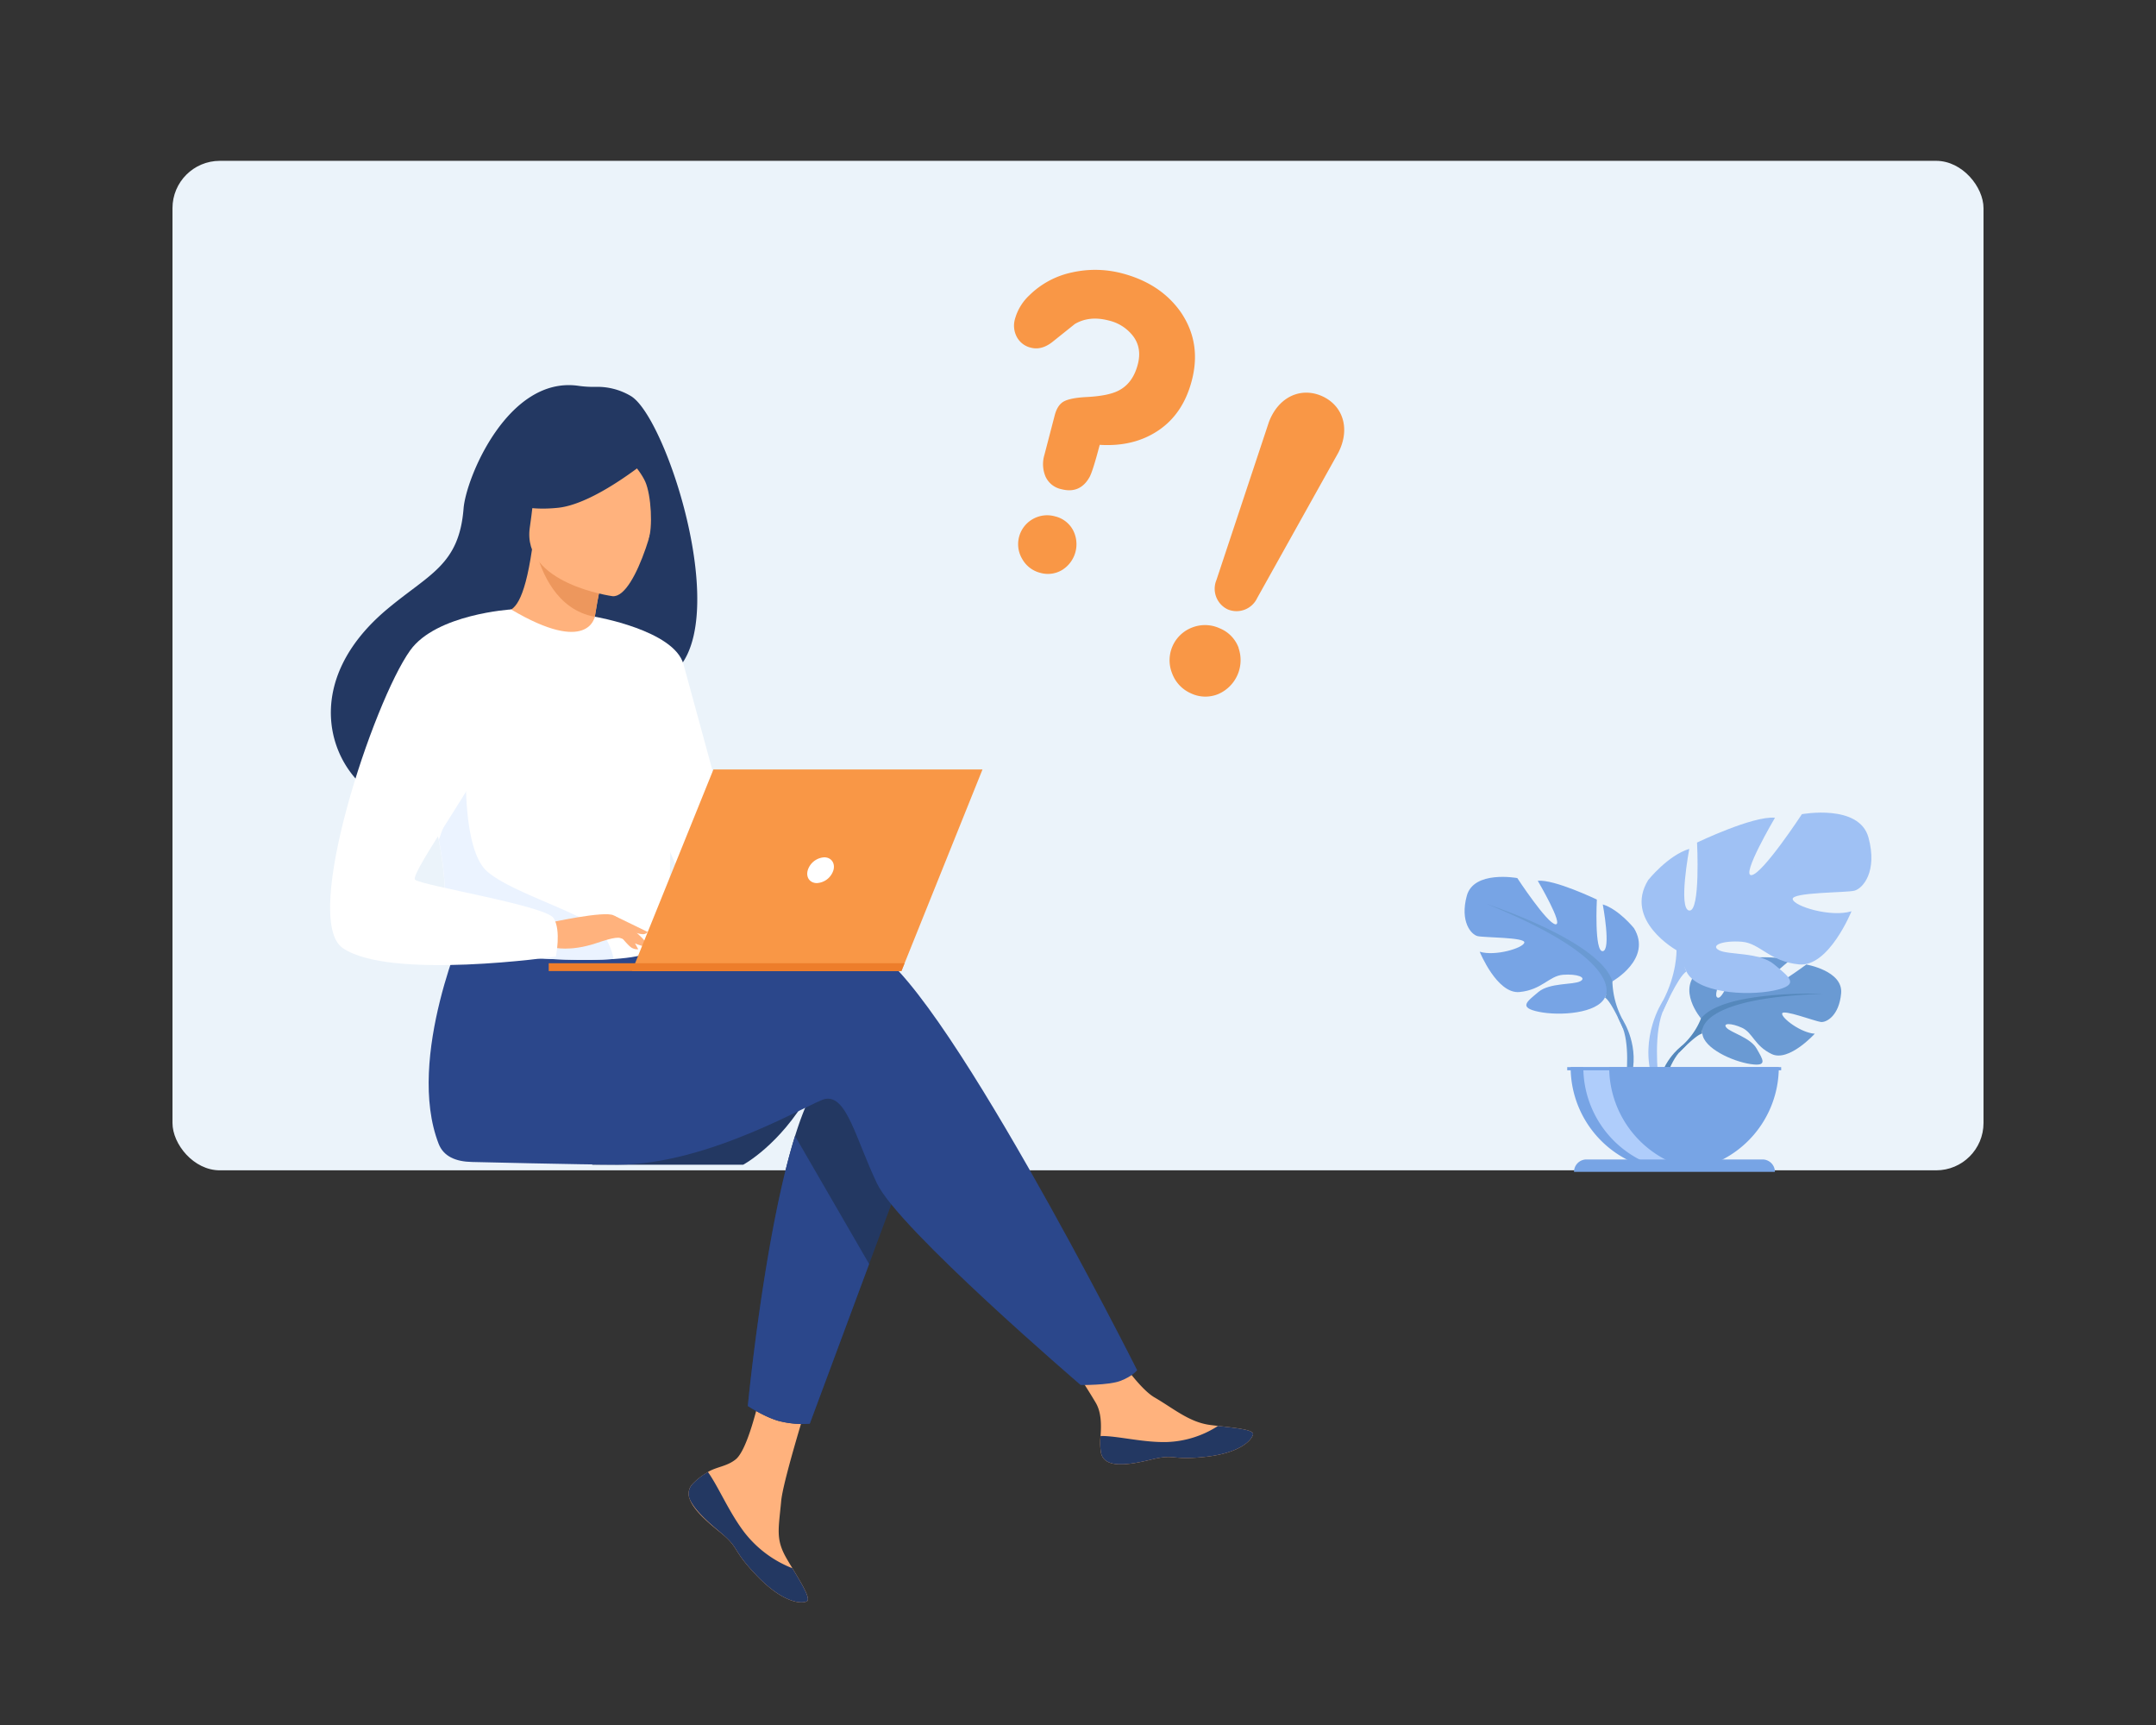 <svg xmlns="http://www.w3.org/2000/svg" viewBox="0 0 1000 800"><rect x="0" y="0" width="1000" height="800" fill="#333333" stroke="none"/><g id="Ebene_84" data-name="Ebene 84"><rect x="80" y="74.59" width="840" height="468.17" rx="21.96" style="fill:#ebf3fa"></rect><circle cx="431.82" cy="399.2" r="5.5" style="fill:#f99746"></circle><path d="M375,507.8c-13.41,23.34-30.27,32.35-30.27,32.35H274.54S385.2,490,375,507.8Z" style="fill:#233862"></path><path d="M321.09,688.36a6.48,6.48,0,0,0-1.16,6.94.08.08,0,0,0,0,0c1.67,4.62,7.2,9.78,13.62,14.94.82.66,1.55,1.27,2.19,1.82l.49.44c.13.12.25.24.38.34,6,5.52,3.73,6.79,14.49,18,12.27,12.76,20.71,13,23.11,11.83,2-1-2.09-7.76-6.67-15.37-.22-.36-.44-.74-.67-1.11-.61-1-1.21-2-1.82-3.05-5.36-9.16-4-13.46-2.71-27.08,1-11.08,17.23-61.87,17.23-61.87l-23.51-4.05S349,670.62,341.2,676.84c-4.17,3.32-8.84,3.37-12.85,5.83-.28.17-.56.34-.83.52A30.73,30.73,0,0,0,321.09,688.36Z" style="fill:#ffb27d"></path><path d="M321.09,688.36a6.48,6.48,0,0,0-1.16,6.94.08.08,0,0,0,0,0c2.05,4.62,7.44,9.75,13.64,14.89.81.68,1.53,1.29,2.17,1.87l.49.44c.13.12.25.24.38.34,6,5.52,3.73,6.79,14.49,18,12.27,12.76,20.71,13,23.11,11.83,2-1-2.09-7.76-6.67-15.37a52.24,52.24,0,0,1-21.87-16.11c-7.38-9.43-12.31-21.54-17.34-28.55-.28.17-.56.34-.83.52A30.73,30.73,0,0,0,321.09,688.36Z" style="fill:#233862"></path><path d="M510.64,673.68c1.45,7.26,11.8,6.05,23.35,3.22s8.81.54,25.26-1.28,21.43-8,21.93-10.4c.45-2.17-7.68-2.94-16.39-3.94l-3.3-.4c-9.84-1.23-17-7.58-26-12.8C527,643.14,514.4,623,514.4,623l-22.56,1.79s11.84,18,16.41,25.8c2.7,4.59,2.55,10.67,2.22,15.37A28.87,28.87,0,0,0,510.64,673.68Z" style="fill:#ffb27d"></path><path d="M534,676.9c11.56-2.82,8.81.54,25.26-1.28s21.43-8,21.93-10.4c.45-2.17-7.68-2.94-16.39-3.94l-.09.17a46.37,46.37,0,0,1-23.55,7.32c-11.16.27-23-2.93-30.68-2.8a28.87,28.87,0,0,0,.17,7.71C512.09,680.94,522.44,679.73,534,676.9Z" style="fill:#233862"></path><path d="M424.2,529.46l-21.08,56.73-27.53,74.09A44.55,44.55,0,0,1,361,658.94c-6.59-1.9-14.15-6.88-14.15-6.88s7.65-79.55,21.91-125.21c3.65-11.72,7.75-21.2,12.26-26.54C403.1,474.19,424.2,529.46,424.2,529.46Z" style="fill:#233862"></path><path d="M402.77,439.35c-13.82-4.46-53.22,1.27-92.79,9l-8.29-13.66L216.21,428S188,490.58,203.44,530.43c2.27,5.86,7.89,8.33,15.58,8.46h0s51,1.24,67.53,1.24c42.51,0,90-29.22,96.11-30.45,10.05-2,14.07,18.09,24.12,39.19s94.46,93.46,94.46,93.46,13,.13,18.33-1.88c5.76-2.16,7.87-5,7.87-5S433.92,449.4,402.77,439.35Z" style="fill:#2b478b"></path><path d="M292.61,183.67a30.31,30.31,0,0,0-16.44-4.25,49.51,49.51,0,0,1-8.16-.53c-32.4-4.36-51.89,42.71-53,57-2.11,26.29-16,30.29-35.6,46.76-39.25,33-27.74,71.37-6.27,85.62,12.87,8.56,35.57,0,35.57,0,.32.23,62.08-34.52,92.52-51.28C346.82,310.48,310.94,194.58,292.61,183.67Z" style="fill:#233862"></path><path d="M275.67,302.7c.14.09-15,5.25-25.08.77-9.5-4.2-16.71-19.84-16.56-19.84,4.32-.2,9.07-4,12.72-28.79l1.84.66,31,11.14s-2.24,9.93-3.69,19.39C274.64,294,274,301.58,275.67,302.7Z" style="fill:#ffb27d"></path><path d="M279.55,266.64s-2.24,9.93-3.69,19.39c-17.78-3.2-24.76-20.92-27.27-30.53Z" style="fill:#ed975d"></path><path d="M284.17,276.5s-42.36-5.69-38.42-32,1.14-44.79,28.35-42.27,30.95,13.35,31.77,22.45S295.29,277.3,284.17,276.5Z" style="fill:#ffb27d"></path><path d="M304.33,210.24s-27.12,23.37-45.56,25.26-25.43-4-25.43-4a72.07,72.07,0,0,0,17.41-23.59,13,13,0,0,1,10.7-7.65C274.62,199.08,299.58,198.57,304.33,210.24Z" style="fill:#233862"></path><path d="M287.38,208.15s9.07,8.77,11.93,15.28c2.75,6.28,3.58,21.29,1.38,27.25,0,0,14.14-27.48,6.13-40.83C298.34,195.69,287.38,208.15,287.38,208.15Z" style="fill:#233862"></path><path d="M311.34,365.1c-1.28,85.75-.35,67.83-9.73,76-2.26,1.95-8.61,3.12-17,3.67-26.3,1.75-72.52-2.58-74.27-7.44-6.07-16.81-1.79-22-6.85-47.78-.52-2.73-1.18-5.7-1.94-8.92-4.22-17.68-8.33-23.7,6.64-52.1,13.57-25.73,27.67-46.61,28.94-45.85C273,303.9,275.86,286,275.86,286S312,323.28,311.34,365.1Z" style="fill:#fff"></path><path d="M403.12,586.19l-27.53,74.09A44.55,44.55,0,0,1,361,658.94c-6.59-1.9-14.15-6.88-14.15-6.88s7.65-79.55,21.91-125.21Z" style="fill:#2b478b"></path><path d="M275.86,286s36.85,6.25,41.17,22.11l29.79,109.13s-18.73,3.37-27.38-5.29-30.11-80.28-30.11-80.28Z" style="fill:#fff"></path><path d="M284.64,444.74c-26.3,1.75-72.52-2.58-74.27-7.44-6.07-16.81-1.79-22-6.85-47.78l12.69-35.71s-2.1,39.77,9.63,50.23,48,20.19,53.71,28.93A32,32,0,0,1,284.64,444.74Z" style="fill:#ebf3ff"></path><path d="M254.51,428s25.94-5.78,30.13-3.47,14.41,10.68,15.69,13.6S291,435.93,287.57,435c-2.24-.6-8.11,1.44-11,2.41-12.25,4.08-19.75,2-19.75,2Z" style="fill:#ffb27d"></path><path d="M237.14,282.63s-34.83,2.14-46.89,19c-17,23.67-50.64,124.56-31.34,138,21.73,15.15,98.9,4,98.9,4s2.57-12-1-17.81-61.63-15.19-64.31-17.87S226,355.63,226,347.59,237.14,282.63,237.14,282.63Z" style="fill:#fff"></path><path d="M285.89,431.77s5.44,7,7.22,7.84a5.29,5.29,0,0,0,2.93.63l-3.66-6.59Z" style="fill:#ffb27d"></path><path d="M284.64,424.55l15.8,7.67a2.81,2.81,0,0,1-2.62,1c-1.95-.09-6.85-1.88-6.85-1.88Z" style="fill:#ffb27d"></path><polygon points="293.11 450.35 418.1 450.35 455.7 356.85 330.9 356.85 293.11 450.35" style="fill:#f99746"></polygon><polygon points="419.57 446.71 254.51 446.71 254.51 450.35 418.1 450.35 419.57 446.71" style="fill:#ed7d2b"></polygon><path d="M386.55,403.6c.94-3.29-1-6-4.24-6a8.52,8.52,0,0,0-7.66,6c-.94,3.29,1,5.95,4.24,5.95A8.52,8.52,0,0,0,386.55,403.6Z" style="fill:#fff"></path></g><g id="Ebene_85" data-name="Ebene 85"><path d="M497.59,245.67a12.79,12.79,0,0,0-8.24-6.2,13.45,13.45,0,0,0-10.4,1.31,13.37,13.37,0,0,0-4.76,18.57,13.32,13.32,0,0,0,8.29,6.31,12.8,12.8,0,0,0,10.22-1.36,14.08,14.08,0,0,0,4.89-18.63Zm50.09-100.9q-9.33-13.29-27.21-18a49.09,49.09,0,0,0-23.15-.45A39.92,39.92,0,0,0,477.39,137a23.56,23.56,0,0,0-6.61,10.89,11.1,11.1,0,0,0,.86,8.4,9.89,9.89,0,0,0,6.49,4.95q5.16,1.35,10.43-3l10-8q6.75-3.94,15.6-1.62a19.9,19.9,0,0,1,11.55,7.46q4,5.48,2,13-2.28,8.68-8.88,12.06c-3.2,1.66-8.18,2.66-15,3-5.05.26-8.56,1-10.49,2.09s-3.31,3.24-4.12,6.31L484.41,211a14.83,14.83,0,0,0,.52,10,10.35,10.35,0,0,0,7.34,5.86q8.67,2.28,13.1-5.63c1-1.83,2.58-6.82,4.7-14.93q15.9,1,27.31-6.74t15.4-23.06Q557.37,159,547.68,144.77Z" style="fill:#f99746"></path></g><g id="Ebene_86" data-name="Ebene 86"><path d="M789,472.37s-11.75-13.71-.72-22.42c0,0,8-4.88,14.62-4.48,0,0-9.31,15.6-6.3,17.16s9.12-18.14,9.12-18.14,18.33-1.78,24.23,1.05c0,0-15.67,12.83-12.37,13.59s20.23-11.82,20.23-11.82,17.06,2.9,16.15,13.31-6.79,13.62-9.37,13.35-17.7-6.05-18-3.93,8.77,9,15.14,9.36c0,0-12,13.26-20,9.43S813,478.94,808,476.66s-9.23-2.27-7.18,0,11.08,4.58,13.93,9.62,5.41,8.44-2.86,7.2-21.72-7.3-22.31-14.23Z" style="fill:#6a9ad3"></path><path d="M845.52,460.9s-46.34-1.79-56.57,11.47a33.45,33.45,0,0,1-9.23,12.95l-1.08,3s8-8.47,10.9-9C789.54,479.3,785.05,462.88,845.52,460.9Z" style="fill:#5588bc"></path><path d="M779.72,485.32s-9.94,7.35-10.63,20.5l1.8.16s3.18-13.59,8.92-18.91S779.72,485.32,779.72,485.32Z" style="fill:#5588bc"></path><path d="M747.86,455.12s18.69-10.47,10-24.68c0,0-7-8.72-14.46-11,0,0,4,21.19,0,21.68s-2.74-23.93-2.74-23.93-19.7-9.47-27.42-8.72c0,0,12.21,20.69,8.22,20.19s-17.7-21.44-17.7-21.44-20.19-3.74-23.43,8.23,2,17.95,5,18.69,22.18.5,21.69,3-13.47,6.48-20.7,4.23c0,0,8,19.7,18.45,18.7s13.71-7.48,20.19-8,11.22,1.25,8,3-14.21.58-19.44,5-9.48,7.19.25,9.18,27.17.75,30.66-6.73Z" style="fill:#77a4e5"></path><path d="M689.53,419.23s52.34,16.95,58.33,35.89a39.79,39.79,0,0,0,5,18.2v3.74s-5.48-12.71-8.47-14.46C744.37,462.6,756.08,446.15,689.53,419.23Z" style="fill:#6a9ad3"></path><path d="M752.84,473.32s8.08,12.26,3.47,27.18l-2.07-.55s2-16.44-2.21-24.71S752.84,473.32,752.84,473.32Z" style="fill:#6a9ad3"></path><path d="M777.6,440.68s-24.64-13.8-13.14-32.53c0,0,9.2-11.5,19.06-14.46,0,0-5.26,27.94,0,28.59s3.61-31.54,3.61-31.54,26-12.49,36.15-11.5c0,0-16.1,27.27-10.85,26.61s23.33-28.26,23.33-28.26,26.62-4.93,30.89,10.85-2.63,23.66-6.57,24.64-29.25.66-28.59,3.95,17.75,8.54,27.28,5.58c0,0-10.52,26-24.32,24.65s-18.07-9.86-26.62-10.52-14.78,1.64-10.51,3.94,18.73.76,25.63,6.62,12.49,9.49-.33,12.11-35.82,1-40.42-8.87Z" style="fill:#9fc1f4"></path><path d="M854.49,393.37s-69,22.34-76.89,47.31c0,0,.33,11.18-6.57,24v4.93s7.23-16.76,11.17-19.06C782.2,450.54,766.76,428.85,854.49,393.37Z" style="fill:#9fc1f4"></path><path d="M771,464.67s-10.64,16.16-4.58,35.83l2.74-.73s-2.65-21.67,2.91-32.57S771,464.67,771,464.67Z" style="fill:#9fc1f4"></path><path d="M776.77,543.16a48.28,48.28,0,0,0,48.28-48.27H728.5A48.27,48.27,0,0,0,776.77,543.16Z" style="fill:#77a4e5"></path><path d="M788.65,542.79a47.5,47.5,0,0,1-6,.37,48.27,48.27,0,0,1-48.27-48.27h12A48.28,48.28,0,0,0,788.65,542.79Z" style="fill:#afcdfb"></path><rect x="726.91" y="494.89" width="99.24" height="1.48" style="fill:#77a4e5"></rect><path d="M823.24,543.47H730.07a5.75,5.75,0,0,1,5.74-5.75H817.5a5.75,5.75,0,0,1,5.74,5.75Z" style="fill:#77a4e5"></path></g><g id="Ebene_88" data-name="Ebene 88"><path d="M574.49,300.42a15.55,15.55,0,0,0-8.7-9A16.29,16.29,0,0,0,553,291a16.25,16.25,0,0,0-9.31,21.38,16.23,16.23,0,0,0,8.74,9.19,15.58,15.58,0,0,0,12.54.35,17.15,17.15,0,0,0,9.48-21.45Z" style="fill:#f99746"></path><path d="M613.12,183.68h0c-9.54-4.21-20,.09-24.56,12L564.21,269a10.57,10.57,0,0,0,5.27,13.63h0a10.58,10.58,0,0,0,13.63-5.28l37.65-67.45C626.54,198.55,622.66,187.9,613.12,183.68Z" style="fill:#f99746"></path></g></svg>